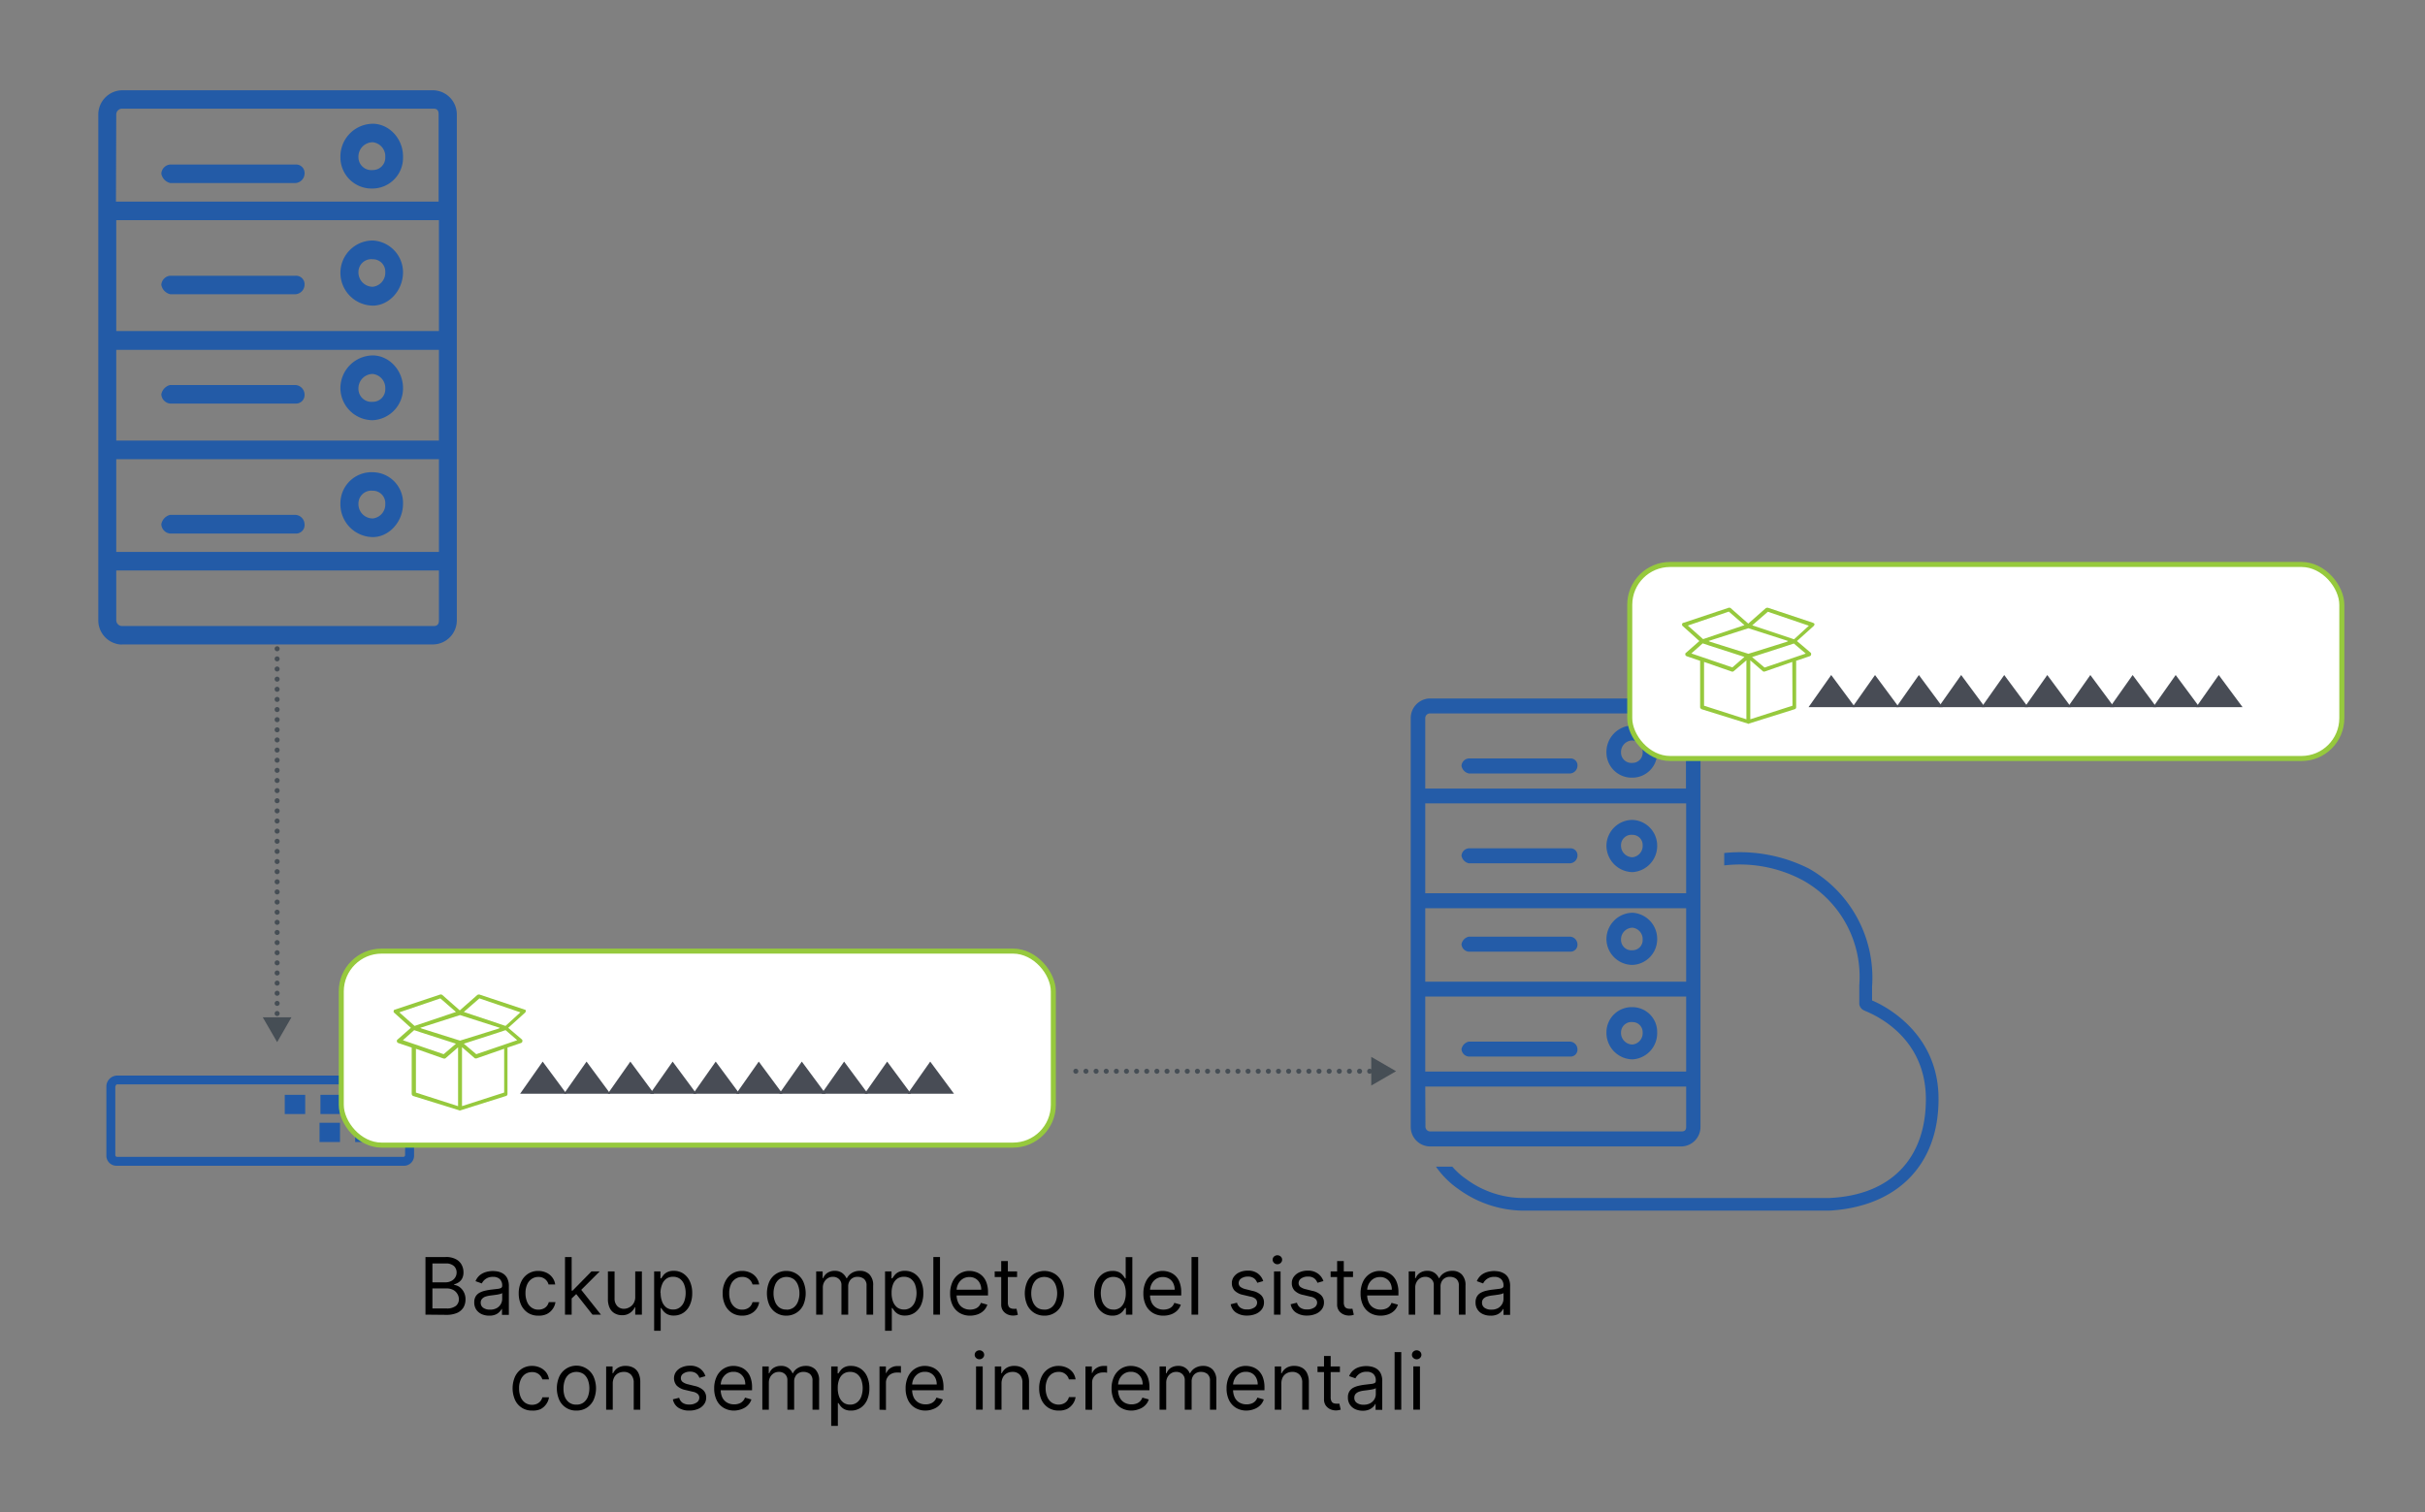 <svg xmlns="http://www.w3.org/2000/svg" xmlns:xlink="http://www.w3.org/1999/xlink" viewBox="0 0 481 300"><rect x="0" y="0" width="481" height="300" fill="#808080" stroke="none"/><defs><style>.cls-1,.cls-3{fill:none;}.cls-2{fill:#235ba7;}.cls-10,.cls-2,.cls-5,.cls-7,.cls-9{fill-rule:evenodd;}.cls-3{stroke:#464e55;stroke-linecap:round;stroke-linejoin:round;stroke-dasharray:0 2.01;}.cls-4{fill:#464e55;}.cls-5{fill:#245ca8;}.cls-6{clip-path:url(#clip-path);}.cls-7{fill:#215aa8;}.cls-8{fill:#fff;stroke:#96c93d;stroke-miterlimit:10;}.cls-9{fill:#96c93d;}.cls-10{fill:#484c55;}</style><clipPath id="clip-path"><rect class="cls-1" x="279.82" y="138.56" width="57.5" height="88.87"/></clipPath></defs><g id="Server"><g id="_Backup" data-name="*Backup"><path class="cls-2" d="M58.64,102.14H33.73A2.34,2.34,0,0,0,32,104a1.94,1.94,0,0,0,1.77,1.85H58.64A1.7,1.7,0,0,0,60.41,104,1.92,1.92,0,0,0,58.64,102.14Zm15.3.71a2.83,2.83,0,0,1-2.84-2.93,2.55,2.55,0,0,1,2.84-2.57,2.45,2.45,0,0,1,2.48,2.57A2.78,2.78,0,0,1,73.94,102.85Zm0-9.17a6.18,6.18,0,0,0-6.42,6.24,6.52,6.52,0,0,0,6.42,6.63c3.2,0,6-3,6-6.63A6.08,6.08,0,0,0,73.94,93.68ZM23.06,113.17h64v9.91c0,.74-.33,1.11-1,1.11H24.13a1.16,1.16,0,0,1-1.07-1.11Zm0-22.08h64v18.4h-64Zm0-21.69h64v18h-64Zm0-25.73h64v22h-64Zm0-21a1.16,1.16,0,0,1,1.07-1.11H86c.72,0,1,.37,1,1.11V40h-64Zm1.07,105.17H86a4.78,4.78,0,0,0,4.61-4.79V22.7A4.79,4.79,0,0,0,86,17.91H24.13A4.81,4.81,0,0,0,19.5,22.7V123.08A4.8,4.8,0,0,0,24.13,127.87ZM58.64,76.38H33.73A2.34,2.34,0,0,0,32,78.23a1.94,1.94,0,0,0,1.77,1.83H58.64a1.7,1.7,0,0,0,1.77-1.83A1.93,1.93,0,0,0,58.64,76.38Zm15.3,3.33a2.57,2.57,0,0,1-2.84-2.59,2.84,2.84,0,0,1,2.84-2.93,2.79,2.79,0,0,1,2.48,2.93A2.47,2.47,0,0,1,73.94,79.71Zm0-9.2a6.5,6.5,0,0,0-6.42,6.61,6.42,6.42,0,0,0,6.42,6.24,6.33,6.33,0,0,0,6-6.24C80,73.45,77.14,70.51,73.94,70.51ZM58.64,54.7H33.73A1.93,1.93,0,0,0,32,56.52a2.34,2.34,0,0,0,1.77,1.85H58.64a1.93,1.93,0,0,0,1.77-1.85A1.69,1.69,0,0,0,58.64,54.7Zm15.3,2.19A2.84,2.84,0,0,1,71.1,54a2.55,2.55,0,0,1,2.84-2.57A2.45,2.45,0,0,1,76.42,54,2.79,2.79,0,0,1,73.94,56.89Zm0-9.18A6.43,6.43,0,0,0,67.52,54a6.52,6.52,0,0,0,6.42,6.63c3.2,0,6-3,6-6.63A6.33,6.33,0,0,0,73.94,47.71ZM58.64,32.64H33.73A1.92,1.92,0,0,0,32,34.46a2.34,2.34,0,0,0,1.77,1.85H58.64a1.93,1.93,0,0,0,1.77-1.85A1.68,1.68,0,0,0,58.64,32.64Zm15.3,1.09a2.55,2.55,0,0,1-2.84-2.57,2.84,2.84,0,0,1,2.84-2.94,2.79,2.79,0,0,1,2.48,2.94A2.45,2.45,0,0,1,73.94,33.73Zm0-9.18a6.5,6.5,0,0,0-6.42,6.61,6.19,6.19,0,0,0,6.42,6.24,6.09,6.09,0,0,0,6-6.24C80,27.48,77.14,24.55,73.94,24.55Z"/><line class="cls-3" x1="54.97" y1="128.7" x2="54.97" y2="202.64"/><polygon class="cls-4" points="52.12 201.81 54.97 206.74 57.81 201.81 52.12 201.81"/><path class="cls-5" d="M371.33,198.47v-2.78a24.9,24.9,0,0,0-12.49-23.36A30.45,30.45,0,0,0,342,169.22v2.46a26.48,26.48,0,0,1,15.55,2.93,21.87,21.87,0,0,1,11.24,20.84v3.76a1.62,1.62,0,0,0,1,1.26c.47.28,12.21,4.27,12.21,17.6,0,11.79-7,19.08-19.22,19.59h-60.5a19.06,19.06,0,0,1-11.47-3.76,14,14,0,0,1-2.74-2.46h-3.25a17.63,17.63,0,0,0,4.46,4.45,22.21,22.21,0,0,0,13,4.28h60.5c13.51-.75,21.73-9.06,21.73-22.1C384.56,205.25,374.35,199.73,371.33,198.47Z"/><g class="cls-6"><path class="cls-5" d="M311.46,206.64H291.32a1.89,1.89,0,0,0-1.43,1.47,1.57,1.57,0,0,0,1.43,1.49h20.14a1.37,1.37,0,0,0,1.43-1.49,1.55,1.55,0,0,0-1.43-1.47m12.36.57a2.29,2.29,0,0,1-2.29-2.37,2.07,2.07,0,0,1,2.29-2.08,2,2,0,0,1,2,2.08,2.25,2.25,0,0,1-2,2.37m0-7.41a5,5,0,0,0-5.18,5,5.26,5.26,0,0,0,5.18,5.36,5.2,5.2,0,0,0,4.88-5.36,4.91,4.91,0,0,0-4.88-5M282.7,215.55h51.75v8c0,.6-.27.9-.85.9h-50a.94.94,0,0,1-.86-.9Zm0-17.85h51.75v14.88H282.7Zm0-17.52h51.75v14.57H282.7Zm0-20.81h51.75V177.2H282.7Zm0-16.94a.94.94,0,0,1,.86-.9h50c.58,0,.85.3.85.9v14H282.7Zm.86,85h50a3.86,3.86,0,0,0,3.73-3.87V142.43a3.87,3.87,0,0,0-3.73-3.87h-50a3.89,3.89,0,0,0-3.74,3.87v81.13a3.87,3.87,0,0,0,3.74,3.87m27.9-41.61H291.32a1.89,1.89,0,0,0-1.43,1.49,1.57,1.57,0,0,0,1.43,1.48h20.14a1.37,1.37,0,0,0,1.43-1.48,1.55,1.55,0,0,0-1.43-1.49m12.36,2.69a2.07,2.07,0,0,1-2.29-2.09,2.31,2.31,0,0,1,2.29-2.38,2.27,2.27,0,0,1,2,2.38,2,2,0,0,1-2,2.09m0-7.44a5.25,5.25,0,0,0-5.18,5.35,5.18,5.18,0,0,0,5.18,5,5.11,5.11,0,0,0,4.88-5,5.19,5.19,0,0,0-4.88-5.35m-12.36-12.78H291.32a1.57,1.57,0,0,0-1.43,1.48,1.9,1.9,0,0,0,1.43,1.49h20.14a1.56,1.56,0,0,0,1.43-1.49,1.37,1.37,0,0,0-1.43-1.48m12.36,1.77a2.29,2.29,0,0,1-2.29-2.37,2.06,2.06,0,0,1,2.29-2.07,2,2,0,0,1,2,2.07,2.25,2.25,0,0,1-2,2.37m0-7.41a5.18,5.18,0,0,0-5.18,5,5.26,5.26,0,0,0,5.18,5.36,5.2,5.2,0,0,0,4.88-5.36,5.11,5.11,0,0,0-4.88-5m-12.36-12.19H291.32a1.56,1.56,0,0,0-1.43,1.48,1.9,1.9,0,0,0,1.43,1.5h20.14a1.56,1.56,0,0,0,1.43-1.5,1.36,1.36,0,0,0-1.43-1.48m12.36.88a2.06,2.06,0,0,1-2.29-2.07,2.29,2.29,0,0,1,2.29-2.38,2.26,2.26,0,0,1,2,2.38,2,2,0,0,1-2,2.07m0-7.42a5.25,5.25,0,0,0-5.18,5.35,5,5,0,0,0,5.18,5,4.91,4.91,0,0,0,4.88-5,5.19,5.19,0,0,0-4.88-5.35"/></g><path class="cls-7" d="M56.48,221h4.06V217.2H56.48Zm7.08,0h3.88V217.2H63.56Zm-.18,5.56h4.06v-3.83H63.38Zm7.07,0h3.89v-3.83H70.45Zm9.9,2.6a.36.36,0,0,1-.35.34H23.22a.37.37,0,0,1-.35-.34V215.63c0-.17.18-.52.35-.52H80c.18,0,.35.35.35.52ZM80,213.37H23.22a2.18,2.18,0,0,0-2.12,2.26v13.55a2,2,0,0,0,2.12,2.08H80a2,2,0,0,0,2.13-2.08V215.63A2.18,2.18,0,0,0,80,213.37Z"/><rect class="cls-8" x="67.69" y="188.68" width="141.24" height="38.49" rx="8"/><path class="cls-9" d="M100.27,203.52,92,200.75l3.09-2.69,8.13,2.77Zm2.32,2.84-8.12,2.77L92,207.05l7.12-2.3,1.16-.39ZM100,216.74l-8.36,2.69V207.74l2.48,2.15a.26.26,0,0,0,.23.08h.16l5.49-1.92Zm-8.75-10.3-7.59-2.39-.31-.15,7.9-2.53,7.9,2.53-.23.15Zm-.39,13-8.36-2.69v-8.69L88,210h.16a.27.27,0,0,0,.23-.08l2.47-2.15ZM79.91,206.36l2.24-2,1.16.39,7.13,2.3L88,209.13Zm-.7-5.53,8.13-2.77,3.1,2.69-8.21,2.77Zm24.86-.54-9-3a.8.8,0,0,0-.38.08l-3.49,3.07-3.48-3.07a.57.57,0,0,0-.39-.08l-9,3a.25.25,0,0,0-.23.23.32.32,0,0,0,.08.38l3.32,3-2.63,2.31c-.15.08-.15.23-.15.38s.15.23.23.31l2.71.92v9.23a.51.51,0,0,0,.31.38l9.14,2.84.07.08a.08.08,0,0,0,.08-.08h.08l9-2.84a.4.4,0,0,0,.32-.38v-9.23l2.71-.92c.15-.08.23-.16.23-.31a.34.34,0,0,0-.08-.38l-2.71-2.31,3.33-3a.56.56,0,0,0,.16-.38C104.3,200.44,104.22,200.29,104.07,200.29Z"/><polygon class="cls-10" points="107.64 210.6 112.36 216.98 103.16 216.98 107.64 210.6"/><polyline class="cls-10" points="111.86 216.98 116.34 210.6 121.06 216.98"/><polyline class="cls-10" points="120.55 216.98 125.03 210.6 129.75 216.98"/><polyline class="cls-10" points="128.94 216.98 133.42 210.6 138.14 216.98"/><polyline class="cls-10" points="137.48 216.98 141.96 210.6 146.68 216.98"/><polyline class="cls-10" points="146.02 216.98 150.5 210.6 155.22 216.98"/><polyline class="cls-10" points="154.56 216.98 159.04 210.6 163.76 216.98"/><polyline class="cls-10" points="162.95 216.98 167.43 210.6 172.15 216.98"/><polyline class="cls-10" points="171.49 216.98 175.97 210.6 180.69 216.98"/><polyline class="cls-10" points="180.03 216.98 184.51 210.6 189.23 216.98"/><rect class="cls-8" x="323.26" y="111.98" width="141.24" height="38.49" rx="8"/><path class="cls-9" d="M355.85,126.82l-8.29-2.77,3.1-2.69,8.13,2.77Zm2.32,2.84L350,132.43l-2.48-2.08,7.12-2.3,1.17-.39ZM355.54,140l-8.37,2.69V131l2.48,2.15a.28.28,0,0,0,.23.08H350l5.5-1.92Zm-8.75-10.3-7.59-2.39-.31-.15,7.9-2.53,7.89,2.53-.23.15Zm-.39,13L338,140v-8.69l5.5,1.92h.15a.27.27,0,0,0,.23-.08L346.4,131Zm-10.92-13.07,2.25-2,1.16.39,7.12,2.3-2.4,2.08Zm-.7-5.53,8.13-2.77,3.1,2.69-8.2,2.77Zm24.86-.54-9-3a.83.83,0,0,0-.39.08l-3.48,3.07-3.49-3.07c-.07-.08-.23-.08-.39-.08l-9,3a.25.25,0,0,0-.23.23.34.34,0,0,0,.08.38l3.33,3-2.63,2.31c-.16.07-.16.23-.16.38s.16.23.23.31l2.71.92v9.23c0,.15.16.3.31.38l9.14,2.84.08.08a.08.08,0,0,0,.08-.08h.07l9.06-2.84a.4.4,0,0,0,.31-.38v-9.23l2.71-.92c.16-.08.24-.16.24-.31a.34.34,0,0,0-.08-.38l-2.71-2.31,3.33-3a.6.6,0,0,0,.15-.38C359.87,123.74,359.8,123.59,359.64,123.59Z"/><polygon class="cls-10" points="363.22 133.91 367.94 140.28 358.73 140.28 363.22 133.91"/><polyline class="cls-10" points="367.43 140.28 371.91 133.91 376.63 140.28"/><polyline class="cls-10" points="376.13 140.28 380.61 133.91 385.33 140.28"/><polyline class="cls-10" points="384.51 140.28 389 133.91 393.71 140.28"/><polyline class="cls-10" points="393.05 140.28 397.54 133.91 402.26 140.28"/><polyline class="cls-10" points="401.6 140.28 406.08 133.91 410.8 140.28"/><polyline class="cls-10" points="410.14 140.28 414.62 133.91 419.34 140.28"/><polyline class="cls-10" points="418.52 140.28 423.01 133.91 427.73 140.28"/><polyline class="cls-10" points="427.06 140.28 431.55 133.91 436.27 140.28"/><polyline class="cls-10" points="435.61 140.28 440.09 133.91 444.81 140.28"/><g id="Text_translations" data-name="Text translations"><g id="IT_Full_system_backup_with_forever_incrementals" data-name="IT Full system backup with forever incrementals"><path d="M84.39,260.8V249.37h4a4.08,4.08,0,0,1,2,.41,2.69,2.69,0,0,1,1.16,1.1,3.14,3.14,0,0,1,.38,1.52,2.59,2.59,0,0,1-.26,1.22,2.09,2.09,0,0,1-.68.76,3.11,3.11,0,0,1-.91.41v.11a2.33,2.33,0,0,1,1,.37,2.85,2.85,0,0,1,.89,1,3,3,0,0,1,.36,1.53,3.1,3.1,0,0,1-.39,1.55,2.84,2.84,0,0,1-1.24,1.09,5.23,5.23,0,0,1-2.19.4Zm1.38-6.41h2.57a2.47,2.47,0,0,0,1.13-.25,1.92,1.92,0,0,0,.8-.69,1.8,1.8,0,0,0,.3-1,1.74,1.74,0,0,0-.52-1.28,2.29,2.29,0,0,0-1.67-.52H85.77Zm0,5.18h2.75a2.84,2.84,0,0,0,1.93-.53,1.68,1.68,0,0,0,.57-1.28,2,2,0,0,0-.3-1.07,2.09,2.09,0,0,0-.84-.8,2.76,2.76,0,0,0-1.29-.29H85.77Z"/><path d="M97,261a3.53,3.53,0,0,1-1.48-.31,2.59,2.59,0,0,1-1.06-.9,2.53,2.53,0,0,1-.39-1.43,2.21,2.21,0,0,1,.29-1.19,2.1,2.1,0,0,1,.78-.73,4.38,4.38,0,0,1,1.07-.39,11.84,11.84,0,0,1,1.19-.21l1.27-.15a2.18,2.18,0,0,0,.71-.18.49.49,0,0,0,.23-.45v0a1.76,1.76,0,0,0-.45-1.29,1.85,1.85,0,0,0-1.36-.46,2.33,2.33,0,0,0-2.23,1.3l-1.25-.45a3.07,3.07,0,0,1,.89-1.22,3.54,3.54,0,0,1,1.23-.61,5.05,5.05,0,0,1,1.32-.18,6,6,0,0,1,1,.1,3.24,3.24,0,0,1,1,.4,2.26,2.26,0,0,1,.84.91,3.41,3.41,0,0,1,.33,1.63v5.65H99.57v-1.16H99.5a2.37,2.37,0,0,1-.45.59,2.22,2.22,0,0,1-.83.54A3.12,3.12,0,0,1,97,261Zm.2-1.19a2.68,2.68,0,0,0,1.32-.3,2.08,2.08,0,0,0,.81-.8,2,2,0,0,0,.28-1v-1.2a.74.74,0,0,1-.37.18c-.19.05-.4.1-.64.14l-.71.1-.56.07a5.62,5.62,0,0,0-1,.21,1.67,1.67,0,0,0-.71.45,1.11,1.11,0,0,0-.27.79,1.19,1.19,0,0,0,.51,1A2.26,2.26,0,0,0,97.16,259.81Z"/><path d="M106.78,261a3.7,3.7,0,0,1-2.08-.57,3.81,3.81,0,0,1-1.34-1.57,5.37,5.37,0,0,1-.47-2.28,5.27,5.27,0,0,1,.49-2.31,3.77,3.77,0,0,1,1.35-1.57,3.6,3.6,0,0,1,2-.57,3.78,3.78,0,0,1,1.63.34,3,3,0,0,1,1.18.94,2.87,2.87,0,0,1,.58,1.4h-1.32a2,2,0,0,0-2-1.49,2.31,2.31,0,0,0-1.35.4,2.61,2.61,0,0,0-.9,1.12,4.18,4.18,0,0,0-.32,1.69,4.38,4.38,0,0,0,.32,1.73,2.56,2.56,0,0,0,.89,1.14,2.24,2.24,0,0,0,1.36.41,2.34,2.34,0,0,0,.93-.18,1.82,1.82,0,0,0,.71-.51,2,2,0,0,0,.41-.8h1.32a3,3,0,0,1-.55,1.36,3.14,3.14,0,0,1-1.16,1A3.63,3.63,0,0,1,106.78,261Z"/><path d="M112.07,260.8V249.37h1.32V260.8Zm1.23-3.13,0-1.63h.27l3.75-3.82h1.63l-4,4h-.12Zm4.22,3.13-3.35-4.24.93-.92,4.09,5.16Z"/><path d="M126,257.29v-5.07h1.32v8.58H126v-1.45h-.09a2.74,2.74,0,0,1-.94,1.1,2.63,2.63,0,0,1-1.6.46,2.81,2.81,0,0,1-1.43-.36,2.33,2.33,0,0,1-1-1.07,4,4,0,0,1-.36-1.81v-5.45h1.32v5.36a2.09,2.09,0,0,0,.52,1.5,1.78,1.78,0,0,0,1.35.56,2.22,2.22,0,0,0,1-.26,2.15,2.15,0,0,0,.86-.76A2.37,2.37,0,0,0,126,257.29Z"/><path d="M129.75,264V252.22H131v1.37h.16c.09-.15.23-.34.4-.58a2.26,2.26,0,0,1,.75-.62,2.77,2.77,0,0,1,1.33-.28,3.38,3.38,0,0,1,1.9.54,3.7,3.7,0,0,1,1.29,1.54,5.46,5.46,0,0,1,.47,2.34,5.52,5.52,0,0,1-.47,2.36,3.62,3.62,0,0,1-1.28,1.54,3.38,3.38,0,0,1-1.89.55,2.82,2.82,0,0,1-1.33-.28,2.58,2.58,0,0,1-.76-.63,6,6,0,0,1-.41-.59h-.11V264Zm1.29-7.5a4.71,4.71,0,0,0,.29,1.71,2.57,2.57,0,0,0,.83,1.16,2.18,2.18,0,0,0,1.34.41,2.11,2.11,0,0,0,1.38-.44,2.65,2.65,0,0,0,.84-1.18,4.86,4.86,0,0,0,.28-1.66,4.42,4.42,0,0,0-.28-1.63,2.55,2.55,0,0,0-.83-1.16,2.23,2.23,0,0,0-1.39-.42,2.18,2.18,0,0,0-1.35.4,2.48,2.48,0,0,0-.83,1.13A4.77,4.77,0,0,0,131,256.51Z"/><path d="M147.23,261a3.7,3.7,0,0,1-2.08-.57,3.74,3.74,0,0,1-1.34-1.57,5.37,5.37,0,0,1-.47-2.28,5.13,5.13,0,0,1,.49-2.31,3.77,3.77,0,0,1,1.35-1.57,3.57,3.57,0,0,1,2-.57,3.71,3.71,0,0,1,1.63.34,3,3,0,0,1,1.77,2.34h-1.32a2,2,0,0,0-2.05-1.49,2.27,2.27,0,0,0-1.35.4,2.47,2.47,0,0,0-.9,1.12,4.18,4.18,0,0,0-.32,1.69,4.38,4.38,0,0,0,.31,1.73,2.65,2.65,0,0,0,.9,1.14,2.24,2.24,0,0,0,1.36.41,2.34,2.34,0,0,0,.93-.18,1.9,1.9,0,0,0,.71-.51,2,2,0,0,0,.41-.8h1.32a3,3,0,0,1-1.71,2.32A3.63,3.63,0,0,1,147.23,261Z"/><path d="M156,261a3.65,3.65,0,0,1-3.4-2.1,5.9,5.9,0,0,1,0-4.66,3.68,3.68,0,0,1,1.36-1.55,3.76,3.76,0,0,1,2-.56,3.7,3.7,0,0,1,2,.56,3.64,3.64,0,0,1,1.37,1.55,5.9,5.9,0,0,1,0,4.66A3.68,3.68,0,0,1,156,261Zm0-1.19a2.26,2.26,0,0,0,1.45-.45,2.64,2.64,0,0,0,.84-1.19,4.36,4.36,0,0,0,.28-1.59,4.47,4.47,0,0,0-.28-1.61,2.73,2.73,0,0,0-.84-1.2,2.56,2.56,0,0,0-2.9,0,2.73,2.73,0,0,0-.84,1.2,4.47,4.47,0,0,0-.28,1.61,4.36,4.36,0,0,0,.28,1.59,2.64,2.64,0,0,0,.84,1.19A2.26,2.26,0,0,0,156,259.79Z"/><path d="M161.89,260.8v-8.58h1.28v1.34h.11a2.15,2.15,0,0,1,.86-1.06,2.58,2.58,0,0,1,1.44-.39,2.44,2.44,0,0,1,1.41.39,2.59,2.59,0,0,1,.89,1.06H168a2.5,2.5,0,0,1,1-1.05,3,3,0,0,1,1.58-.4,2.56,2.56,0,0,1,1.88.72,3,3,0,0,1,.73,2.23v5.74h-1.31v-5.74a1.66,1.66,0,0,0-.52-1.36,2,2,0,0,0-1.23-.4,1.82,1.82,0,0,0-1.4.54,2,2,0,0,0-.49,1.38v5.58h-1.34v-5.87a1.52,1.52,0,0,0-.48-1.18,1.69,1.69,0,0,0-1.22-.45,1.78,1.78,0,0,0-1,.27,2,2,0,0,0-.72.76,2.23,2.23,0,0,0-.27,1.11v5.36Z"/><path d="M175.55,264V252.22h1.28v1.37H177c.1-.15.23-.34.41-.58a2.32,2.32,0,0,1,.74-.62,2.77,2.77,0,0,1,1.33-.28,3.42,3.42,0,0,1,1.91.54,3.7,3.7,0,0,1,1.29,1.54,5.46,5.46,0,0,1,.46,2.34,5.52,5.52,0,0,1-.46,2.36,3.69,3.69,0,0,1-1.28,1.54,3.39,3.39,0,0,1-1.9.55,2.75,2.75,0,0,1-1.32-.28,2.46,2.46,0,0,1-.76-.63c-.18-.24-.32-.43-.42-.59h-.11V264Zm1.3-7.5a4.72,4.72,0,0,0,.28,1.71,2.65,2.65,0,0,0,.83,1.16,2.22,2.22,0,0,0,1.34.41,2.14,2.14,0,0,0,1.39-.44,2.64,2.64,0,0,0,.83-1.18,5.06,5.06,0,0,0,0-3.29,2.63,2.63,0,0,0-.83-1.16,2.26,2.26,0,0,0-1.4-.42,2.23,2.23,0,0,0-1.35.4,2.46,2.46,0,0,0-.82,1.13A4.55,4.55,0,0,0,176.85,256.51Z"/><path d="M186.45,249.37V260.8h-1.32V249.37Z"/><path d="M192.45,261a4,4,0,0,1-2.13-.55,3.62,3.62,0,0,1-1.38-1.54,5.24,5.24,0,0,1-.48-2.31,5.36,5.36,0,0,1,.48-2.33,3.77,3.77,0,0,1,1.35-1.57,3.6,3.6,0,0,1,2-.57,4,4,0,0,1,1.32.23,3.34,3.34,0,0,1,1.19.72,3.39,3.39,0,0,1,.85,1.32,5.45,5.45,0,0,1,.32,2V257h-6.61v-1.14h5.27a2.74,2.74,0,0,0-.29-1.3,2.18,2.18,0,0,0-.81-.89,2.3,2.3,0,0,0-1.24-.33,2.41,2.41,0,0,0-1.36.38,2.6,2.6,0,0,0-.88,1,3,3,0,0,0-.31,1.33v.76a3.68,3.68,0,0,0,.34,1.64,2.39,2.39,0,0,0,.94,1,2.67,2.67,0,0,0,1.4.35,2.77,2.77,0,0,0,.94-.15,1.81,1.81,0,0,0,.73-.44,1.92,1.92,0,0,0,.47-.75l1.28.36a2.89,2.89,0,0,1-.68,1.14,3.34,3.34,0,0,1-1.17.76A4.57,4.57,0,0,1,192.45,261Z"/><path d="M201.74,252.22v1.12H197.3v-1.12Zm-3.15-2.05h1.32v8.17a1.71,1.71,0,0,0,.16.84.79.79,0,0,0,.43.36,1.42,1.42,0,0,0,.55.1,1.69,1.69,0,0,0,.35,0l.23,0,.26,1.18a2.45,2.45,0,0,1-.37.11,3.32,3.32,0,0,1-.61.05,2.65,2.65,0,0,1-1.09-.24,2.22,2.22,0,0,1-.88-.73,2.11,2.11,0,0,1-.35-1.24Z"/><path d="M207.12,261a3.74,3.74,0,0,1-2-.56,3.78,3.78,0,0,1-1.36-1.54,5.78,5.78,0,0,1,0-4.66,3.68,3.68,0,0,1,1.36-1.55,4,4,0,0,1,4.07,0,3.62,3.62,0,0,1,1.36,1.55,5.78,5.78,0,0,1,0,4.66,3.65,3.65,0,0,1-3.39,2.1Zm0-1.19a2.26,2.26,0,0,0,1.45-.45,2.64,2.64,0,0,0,.84-1.19,4.58,4.58,0,0,0,.28-1.59,4.69,4.69,0,0,0-.28-1.61,2.73,2.73,0,0,0-.84-1.2,2.56,2.56,0,0,0-2.9,0,2.73,2.73,0,0,0-.84,1.2,4.47,4.47,0,0,0-.28,1.61,4.36,4.36,0,0,0,.28,1.59,2.64,2.64,0,0,0,.84,1.19A2.26,2.26,0,0,0,207.12,259.79Z"/><path d="M220.67,261a3.33,3.33,0,0,1-1.89-.55,3.64,3.64,0,0,1-1.29-1.54,5.52,5.52,0,0,1-.46-2.36,5.46,5.46,0,0,1,.46-2.34,3.7,3.7,0,0,1,1.29-1.54,3.42,3.42,0,0,1,1.91-.54,2.77,2.77,0,0,1,1.33.28,2.32,2.32,0,0,1,.74.62c.18.24.31.43.41.58h.11v-4.22h1.32V260.8h-1.27v-1.32h-.16c-.1.16-.24.35-.41.59a2.63,2.63,0,0,1-.77.63A2.75,2.75,0,0,1,220.67,261Zm.18-1.19a2.2,2.2,0,0,0,1.34-.41,2.65,2.65,0,0,0,.83-1.16,4.72,4.72,0,0,0,.28-1.71,4.55,4.55,0,0,0-.28-1.68,2.46,2.46,0,0,0-.82-1.13,2.49,2.49,0,0,0-2.74,0,2.57,2.57,0,0,0-.84,1.16,5.06,5.06,0,0,0,0,3.29,2.65,2.65,0,0,0,.84,1.18A2.11,2.11,0,0,0,220.85,259.79Z"/><path d="M230.78,261a4,4,0,0,1-2.13-.55,3.62,3.62,0,0,1-1.38-1.54,5.24,5.24,0,0,1-.48-2.31,5.36,5.36,0,0,1,.48-2.33,3.77,3.77,0,0,1,1.35-1.57,3.6,3.6,0,0,1,2-.57,4.08,4.08,0,0,1,1.32.23,3.34,3.34,0,0,1,1.19.72,3.39,3.39,0,0,1,.85,1.32,5.67,5.67,0,0,1,.32,2V257h-6.61v-1.14H233a2.86,2.86,0,0,0-.29-1.3,2.18,2.18,0,0,0-.81-.89,2.3,2.3,0,0,0-1.24-.33,2.41,2.41,0,0,0-1.36.38,2.6,2.6,0,0,0-.88,1,2.89,2.89,0,0,0-.31,1.33v.76a3.55,3.55,0,0,0,.34,1.64,2.39,2.39,0,0,0,.94,1,2.67,2.67,0,0,0,1.4.35,2.77,2.77,0,0,0,.94-.15,1.81,1.81,0,0,0,.73-.44,2,2,0,0,0,.47-.75l1.28.36a2.89,2.89,0,0,1-.68,1.14,3.43,3.43,0,0,1-1.17.76A4.57,4.57,0,0,1,230.78,261Z"/><path d="M237.66,249.37V260.8h-1.32V249.37Z"/><path d="M250.56,254.14l-1.18.34a2.61,2.61,0,0,0-.33-.58,1.58,1.58,0,0,0-.58-.46,2,2,0,0,0-.95-.19,2.27,2.27,0,0,0-1.31.36,1.1,1.1,0,0,0-.52.91.94.94,0,0,0,.36.78,2.89,2.89,0,0,0,1.12.47l1.27.32a3.48,3.48,0,0,1,1.71.85,2,2,0,0,1,.56,1.47,2.21,2.21,0,0,1-.42,1.32,2.85,2.85,0,0,1-1.17.91,4.33,4.33,0,0,1-1.75.34,3.83,3.83,0,0,1-2.17-.57,2.51,2.51,0,0,1-1.09-1.67l1.25-.31a1.72,1.72,0,0,0,.68,1,2.22,2.22,0,0,0,1.3.34,2.47,2.47,0,0,0,1.47-.39,1.15,1.15,0,0,0,.54-.94,1,1,0,0,0-.31-.76,2,2,0,0,0-1-.45l-1.43-.34a3.39,3.39,0,0,1-1.73-.86,2.13,2.13,0,0,1-.54-1.48,2.06,2.06,0,0,1,.41-1.28,2.69,2.69,0,0,1,1.12-.88,3.92,3.92,0,0,1,1.61-.32,3.21,3.21,0,0,1,2,.56A3,3,0,0,1,250.56,254.14Z"/><path d="M253.37,250.8a.9.9,0,0,1-.66-.27.84.84,0,0,1-.28-.63.87.87,0,0,1,.28-.63,1,1,0,0,1,1.32,0,.84.84,0,0,1,.28.63.81.81,0,0,1-.28.63A.9.9,0,0,1,253.37,250.8Zm-.67,10v-8.58H254v8.58Z"/><path d="M262.5,254.14l-1.18.34a2.61,2.61,0,0,0-.33-.58,1.58,1.58,0,0,0-.58-.46,2,2,0,0,0-1-.19,2.22,2.22,0,0,0-1.3.36,1.08,1.08,0,0,0-.53.91.94.94,0,0,0,.36.78,2.89,2.89,0,0,0,1.12.47l1.27.32a3.43,3.43,0,0,1,1.71.85,2,2,0,0,1,.57,1.47,2.21,2.21,0,0,1-.42,1.32,2.88,2.88,0,0,1-1.18.91,4.33,4.33,0,0,1-1.75.34,3.83,3.83,0,0,1-2.17-.57,2.51,2.51,0,0,1-1.09-1.67l1.25-.31a1.72,1.72,0,0,0,.68,1,2.26,2.26,0,0,0,1.31.34,2.45,2.45,0,0,0,1.46-.39,1.16,1.16,0,0,0,.55-.94,1,1,0,0,0-.32-.76,2,2,0,0,0-1-.45l-1.43-.34a3.31,3.31,0,0,1-1.72-.86,2.09,2.09,0,0,1-.55-1.48,2.06,2.06,0,0,1,.41-1.28,2.76,2.76,0,0,1,1.12-.88,3.92,3.92,0,0,1,1.61-.32,3.26,3.26,0,0,1,2,.56A3,3,0,0,1,262.5,254.14Z"/><path d="M268.37,252.22v1.12h-4.44v-1.12Zm-3.15-2.05h1.32v8.17a1.7,1.7,0,0,0,.17.84.81.81,0,0,0,.42.36,1.45,1.45,0,0,0,.55.1,1.79,1.79,0,0,0,.36,0l.22,0,.27,1.18a2.64,2.64,0,0,1-.38.11,3.28,3.28,0,0,1-.6.05,2.58,2.58,0,0,1-1.09-.24,2.25,2.25,0,0,1-.89-.73,2.11,2.11,0,0,1-.35-1.24Z"/><path d="M273.86,261a4.07,4.07,0,0,1-2.13-.55,3.62,3.62,0,0,1-1.38-1.54,5.24,5.24,0,0,1-.48-2.31,5.36,5.36,0,0,1,.48-2.33,3.77,3.77,0,0,1,1.35-1.57,3.63,3.63,0,0,1,2-.57,4,4,0,0,1,1.32.23,3.34,3.34,0,0,1,1.19.72,3.39,3.39,0,0,1,.85,1.32,5.45,5.45,0,0,1,.32,2V257H270.8v-1.14h5.27a2.86,2.86,0,0,0-.28-1.3,2.23,2.23,0,0,0-2.06-1.22,2.41,2.41,0,0,0-1.36.38,2.68,2.68,0,0,0-.88,1,3,3,0,0,0-.31,1.33v.76a3.68,3.68,0,0,0,.34,1.64,2.39,2.39,0,0,0,.94,1,2.67,2.67,0,0,0,1.4.35,2.77,2.77,0,0,0,.94-.15,1.81,1.81,0,0,0,.73-.44,2.06,2.06,0,0,0,.48-.75l1.27.36a2.89,2.89,0,0,1-.68,1.14,3.34,3.34,0,0,1-1.17.76A4.53,4.53,0,0,1,273.86,261Z"/><path d="M279.42,260.8v-8.58h1.27v1.34h.12a2.1,2.1,0,0,1,.86-1.06,2.57,2.57,0,0,1,1.43-.39,2.45,2.45,0,0,1,1.42.39,2.49,2.49,0,0,1,.88,1.06h.09a2.5,2.5,0,0,1,1-1.05,3,3,0,0,1,1.58-.4,2.56,2.56,0,0,1,1.88.72,3,3,0,0,1,.73,2.23v5.74h-1.32v-5.74a1.66,1.66,0,0,0-.51-1.36,2,2,0,0,0-1.23-.4,1.81,1.81,0,0,0-1.4.54,2,2,0,0,0-.49,1.38v5.58h-1.34v-5.87a1.52,1.52,0,0,0-.48-1.18,1.69,1.69,0,0,0-1.22-.45,1.84,1.84,0,0,0-1,.27,2,2,0,0,0-.71.76,2.23,2.23,0,0,0-.27,1.11v5.36Z"/><path d="M295.6,261a3.52,3.52,0,0,1-1.47-.31,2.43,2.43,0,0,1-1.45-2.33,2.21,2.21,0,0,1,.29-1.19,2,2,0,0,1,.78-.73,4.38,4.38,0,0,1,1.07-.39,11.84,11.84,0,0,1,1.19-.21l1.27-.15a2.18,2.18,0,0,0,.71-.18.49.49,0,0,0,.23-.45v0a1.76,1.76,0,0,0-.45-1.29,1.86,1.86,0,0,0-1.36-.46,2.33,2.33,0,0,0-2.23,1.3l-1.25-.45a3.07,3.07,0,0,1,.89-1.22,3.46,3.46,0,0,1,1.23-.61,5,5,0,0,1,1.31-.18,6,6,0,0,1,1,.1,3.33,3.33,0,0,1,1,.4,2.26,2.26,0,0,1,.84.91,3.41,3.41,0,0,1,.33,1.63v5.65h-1.31v-1.16h-.07a2.37,2.37,0,0,1-.45.59,2.22,2.22,0,0,1-.83.54A3.17,3.17,0,0,1,295.6,261Zm.21-1.19a2.68,2.68,0,0,0,1.32-.3,2.15,2.15,0,0,0,.81-.8,2.06,2.06,0,0,0,.28-1v-1.2a.74.74,0,0,1-.37.18,6.55,6.55,0,0,1-.65.14l-.7.1-.56.07a5.62,5.62,0,0,0-1,.21,1.67,1.67,0,0,0-.71.45,1.11,1.11,0,0,0-.27.79,1.19,1.19,0,0,0,.51,1A2.26,2.26,0,0,0,295.81,259.81Z"/><path d="M105.56,279.83a3.6,3.6,0,0,1-3.41-2.13,5.78,5.78,0,0,1,0-4.59,3.77,3.77,0,0,1,1.35-1.57,3.63,3.63,0,0,1,2-.57,3.74,3.74,0,0,1,1.63.34,3.13,3.13,0,0,1,1.19.93,2.89,2.89,0,0,1,.57,1.41h-1.31a2.15,2.15,0,0,0-.67-1,2.06,2.06,0,0,0-1.39-.45,2.38,2.38,0,0,0-1.35.39,2.6,2.6,0,0,0-.89,1.13,4,4,0,0,0-.32,1.69,4.38,4.38,0,0,0,.31,1.73,2.64,2.64,0,0,0,.89,1.14,2.47,2.47,0,0,0,2.29.23,1.93,1.93,0,0,0,.71-.51,2,2,0,0,0,.42-.8h1.31a3,3,0,0,1-.55,1.36,3.1,3.1,0,0,1-1.15,1A3.7,3.7,0,0,1,105.56,279.83Z"/><path d="M114.33,279.83a3.62,3.62,0,0,1-3.39-2.09,5.78,5.78,0,0,1,0-4.66,3.7,3.7,0,0,1,1.36-1.56,3.75,3.75,0,0,1,5.43,1.56,5.78,5.78,0,0,1,0,4.66,3.78,3.78,0,0,1-1.36,1.54A3.71,3.71,0,0,1,114.33,279.83Zm0-1.18a2.29,2.29,0,0,0,1.46-.45,2.64,2.64,0,0,0,.84-1.19,4.59,4.59,0,0,0,.27-1.6,4.67,4.67,0,0,0-.27-1.6,2.73,2.73,0,0,0-.84-1.2,2.58,2.58,0,0,0-2.91,0,2.73,2.73,0,0,0-.84,1.2,4.67,4.67,0,0,0-.27,1.6A4.59,4.59,0,0,0,112,277a2.64,2.64,0,0,0,.84,1.19A2.28,2.28,0,0,0,114.33,278.65Z"/><path d="M121.54,274.5v5.16h-1.31v-8.58h1.27v1.34h.11a2.52,2.52,0,0,1,.92-1.05,2.81,2.81,0,0,1,1.58-.4,3.14,3.14,0,0,1,1.53.36,2.39,2.39,0,0,1,1,1.07,4,4,0,0,1,.36,1.81v5.45H125.7V274.3a2.23,2.23,0,0,0-.53-1.58,1.85,1.85,0,0,0-1.44-.56,2.29,2.29,0,0,0-1.12.27,1.94,1.94,0,0,0-.78.8A2.62,2.62,0,0,0,121.54,274.5Z"/><path d="M139.92,273l-1.19.34a2.22,2.22,0,0,0-.32-.58,1.75,1.75,0,0,0-.59-.47,2.13,2.13,0,0,0-.94-.18,2.27,2.27,0,0,0-1.31.36,1.06,1.06,0,0,0-.52.91.94.94,0,0,0,.36.78,2.9,2.9,0,0,0,1.11.47l1.28.32a3.52,3.52,0,0,1,1.71.85,2,2,0,0,1,.56,1.47,2.16,2.16,0,0,1-.42,1.31,2.79,2.79,0,0,1-1.17.92,4.39,4.39,0,0,1-1.76.33,3.87,3.87,0,0,1-2.17-.57,2.51,2.51,0,0,1-1.08-1.66l1.25-.31a1.7,1.7,0,0,0,.67,1,2.28,2.28,0,0,0,1.31.34,2.49,2.49,0,0,0,1.47-.39,1.15,1.15,0,0,0,.54-.95,1,1,0,0,0-.31-.75,2,2,0,0,0-1-.45l-1.43-.34a3.39,3.39,0,0,1-1.73-.86,2.24,2.24,0,0,1-.14-2.76,2.71,2.71,0,0,1,1.13-.88,3.92,3.92,0,0,1,1.61-.32,3.21,3.21,0,0,1,2,.56A3,3,0,0,1,139.92,273Z"/><path d="M145.65,279.83a4,4,0,0,1-2.13-.55,3.56,3.56,0,0,1-1.38-1.54,5.22,5.22,0,0,1-.48-2.3,5.36,5.36,0,0,1,.48-2.33,3.77,3.77,0,0,1,1.35-1.57,3.63,3.63,0,0,1,2-.57,4,4,0,0,1,1.32.23,3.07,3.07,0,0,1,1.19.72,3.39,3.39,0,0,1,.85,1.32,5.42,5.42,0,0,1,.32,2v.56h-6.6v-1.14h5.26a2.86,2.86,0,0,0-.28-1.3,2.3,2.3,0,0,0-.82-.9,2.27,2.27,0,0,0-1.24-.32,2.36,2.36,0,0,0-1.36.38,2.68,2.68,0,0,0-.88,1,3,3,0,0,0-.3,1.33v.76a3.72,3.72,0,0,0,.33,1.64,2.39,2.39,0,0,0,.94,1,2.8,2.8,0,0,0,1.4.35,2.77,2.77,0,0,0,.94-.15,1.86,1.86,0,0,0,.73-.44,1.94,1.94,0,0,0,.48-.75l1.27.36a2.68,2.68,0,0,1-.68,1.13,3.08,3.08,0,0,1-1.17.76A4.31,4.31,0,0,1,145.65,279.83Z"/><path d="M151.21,279.66v-8.58h1.27v1.34h.12a2.12,2.12,0,0,1,.86-1.07,2.66,2.66,0,0,1,1.44-.38,2.33,2.33,0,0,1,2.29,1.45h.09a2.5,2.5,0,0,1,1-1.05,3,3,0,0,1,1.58-.4,2.56,2.56,0,0,1,1.88.72,3,3,0,0,1,.73,2.23v5.74h-1.31v-5.74a1.65,1.65,0,0,0-.52-1.36,2,2,0,0,0-1.23-.4,1.81,1.81,0,0,0-1.4.54,2,2,0,0,0-.49,1.37v5.59h-1.34v-5.88a1.55,1.55,0,0,0-.48-1.18,1.68,1.68,0,0,0-1.22-.44,1.84,1.84,0,0,0-1,.27,2.05,2.05,0,0,0-.71.75,2.29,2.29,0,0,0-.27,1.12v5.36Z"/><path d="M164.87,282.87V271.08h1.28v1.37h.15c.1-.15.23-.34.41-.58a2.32,2.32,0,0,1,.74-.62,2.66,2.66,0,0,1,1.33-.28,3.42,3.42,0,0,1,1.91.54,3.64,3.64,0,0,1,1.29,1.54,5.46,5.46,0,0,1,.46,2.34,5.55,5.55,0,0,1-.46,2.36,3.64,3.64,0,0,1-1.29,1.54,3.33,3.33,0,0,1-1.89.54,2.76,2.76,0,0,1-1.32-.27,2.63,2.63,0,0,1-.77-.63l-.41-.59h-.11v4.53Zm1.3-7.5a4.72,4.72,0,0,0,.28,1.71,2.65,2.65,0,0,0,.83,1.16,2.22,2.22,0,0,0,1.34.41,2.17,2.17,0,0,0,1.38-.44,2.58,2.58,0,0,0,.84-1.18,5.06,5.06,0,0,0,0-3.29,2.63,2.63,0,0,0-.83-1.16,2.26,2.26,0,0,0-1.4-.42,2.23,2.23,0,0,0-1.35.4,2.46,2.46,0,0,0-.82,1.13A4.55,4.55,0,0,0,166.17,275.37Z"/><path d="M174.45,279.66v-8.58h1.27v1.3h.09a2,2,0,0,1,.85-1A2.45,2.45,0,0,1,178,271h.7v1.34l-.31-.05a2.67,2.67,0,0,0-.5,0,2.36,2.36,0,0,0-1.11.26,1.91,1.91,0,0,0-.77.72,1.87,1.87,0,0,0-.28,1v5.43Z"/><path d="M183.62,279.83a4,4,0,0,1-2.13-.55,3.56,3.56,0,0,1-1.38-1.54,5.22,5.22,0,0,1-.48-2.3,5.36,5.36,0,0,1,.48-2.33,3.77,3.77,0,0,1,1.35-1.57,3.63,3.63,0,0,1,2-.57,4,4,0,0,1,1.32.23,3.07,3.07,0,0,1,1.19.72,3.52,3.52,0,0,1,.86,1.32,5.64,5.64,0,0,1,.31,2v.56h-6.6v-1.14h5.26a2.86,2.86,0,0,0-.28-1.3,2.23,2.23,0,0,0-.82-.9,2.27,2.27,0,0,0-1.24-.32,2.36,2.36,0,0,0-1.36.38,2.68,2.68,0,0,0-.88,1,3,3,0,0,0-.3,1.33v.76a3.72,3.72,0,0,0,.33,1.64,2.39,2.39,0,0,0,.94,1,2.8,2.8,0,0,0,1.4.35,2.77,2.77,0,0,0,.94-.15,1.86,1.86,0,0,0,.73-.44,1.94,1.94,0,0,0,.48-.75l1.27.36a2.68,2.68,0,0,1-.68,1.13,3.08,3.08,0,0,1-1.17.76A4.27,4.27,0,0,1,183.62,279.83Z"/><path d="M194.27,269.65a.92.92,0,0,1-.66-.26.84.84,0,0,1-.28-.63.87.87,0,0,1,.28-.63,1,1,0,0,1,.66-.26.93.93,0,0,1,.66.26.84.84,0,0,1,.28.63.81.81,0,0,1-.28.63A.89.89,0,0,1,194.27,269.65Zm-.67,10v-8.58h1.32v8.58Z"/><path d="M198.65,274.5v5.16h-1.32v-8.58h1.27v1.34h.11a2.59,2.59,0,0,1,.92-1.05,2.83,2.83,0,0,1,1.58-.4,3.14,3.14,0,0,1,1.53.36,2.39,2.39,0,0,1,1,1.07,3.89,3.89,0,0,1,.37,1.81v5.45H202.8V274.3a2.28,2.28,0,0,0-.52-1.58,1.88,1.88,0,0,0-1.45-.56,2.32,2.32,0,0,0-1.12.27,1.94,1.94,0,0,0-.78.8A2.62,2.62,0,0,0,198.65,274.5Z"/><path d="M210,279.83a3.73,3.73,0,0,1-2.08-.57,3.78,3.78,0,0,1-1.34-1.56,5.38,5.38,0,0,1-.46-2.29,5.22,5.22,0,0,1,.48-2.3,3.77,3.77,0,0,1,1.35-1.57,3.6,3.6,0,0,1,2-.57,3.78,3.78,0,0,1,1.63.34,3.13,3.13,0,0,1,1.19.93,3,3,0,0,1,.57,1.41h-1.32a2,2,0,0,0-2.05-1.49,2.38,2.38,0,0,0-1.35.39,2.7,2.7,0,0,0-.9,1.13,4.18,4.18,0,0,0-.32,1.69,4.38,4.38,0,0,0,.32,1.73,2.64,2.64,0,0,0,.89,1.14,2.47,2.47,0,0,0,2.29.23,1.93,1.93,0,0,0,.71-.51,2,2,0,0,0,.41-.8h1.32a3,3,0,0,1-.55,1.36,3.18,3.18,0,0,1-1.15,1A3.7,3.7,0,0,1,210,279.83Z"/><path d="M215.3,279.66v-8.58h1.27v1.3h.09a2,2,0,0,1,.85-1,2.45,2.45,0,0,1,1.38-.4h.7v1.34l-.31-.05a2.67,2.67,0,0,0-.5,0,2.39,2.39,0,0,0-1.11.26,1.91,1.91,0,0,0-.77.72,1.87,1.87,0,0,0-.28,1v5.43Z"/><path d="M224.47,279.83a4,4,0,0,1-2.13-.55,3.56,3.56,0,0,1-1.38-1.54,5.22,5.22,0,0,1-.48-2.3,5.36,5.36,0,0,1,.48-2.33,3.77,3.77,0,0,1,1.35-1.57,3.63,3.63,0,0,1,2-.57,4,4,0,0,1,1.32.23,3.07,3.07,0,0,1,1.19.72,3.52,3.52,0,0,1,.86,1.32,5.64,5.64,0,0,1,.31,2v.56h-6.6v-1.14h5.26a2.86,2.86,0,0,0-.28-1.3,2.23,2.23,0,0,0-.82-.9,2.27,2.27,0,0,0-1.24-.32,2.36,2.36,0,0,0-1.36.38,2.68,2.68,0,0,0-.88,1,3,3,0,0,0-.3,1.33v.76a3.72,3.72,0,0,0,.33,1.64,2.39,2.39,0,0,0,.94,1,2.8,2.8,0,0,0,1.4.35,2.77,2.77,0,0,0,.94-.15,1.86,1.86,0,0,0,.73-.44,1.94,1.94,0,0,0,.48-.75l1.27.36a2.68,2.68,0,0,1-.68,1.13,3.08,3.08,0,0,1-1.17.76A4.31,4.31,0,0,1,224.47,279.83Z"/><path d="M230,279.66v-8.58h1.27v1.34h.12a2.12,2.12,0,0,1,.86-1.07,2.66,2.66,0,0,1,1.44-.38,2.33,2.33,0,0,1,2.29,1.45h.09a2.5,2.5,0,0,1,1-1.05,3,3,0,0,1,1.58-.4,2.56,2.56,0,0,1,1.88.72,3,3,0,0,1,.73,2.23v5.74H240v-5.74a1.65,1.65,0,0,0-.52-1.36,2,2,0,0,0-1.23-.4,1.82,1.82,0,0,0-1.4.54,2,2,0,0,0-.49,1.37v5.59H235v-5.88a1.55,1.55,0,0,0-.48-1.18,1.68,1.68,0,0,0-1.22-.44,1.84,1.84,0,0,0-1,.27,2.05,2.05,0,0,0-.71.75,2.29,2.29,0,0,0-.27,1.12v5.36Z"/><path d="M247.29,279.83a4,4,0,0,1-2.14-.55,3.69,3.69,0,0,1-1.38-1.54,5.22,5.22,0,0,1-.48-2.3,5.36,5.36,0,0,1,.48-2.33,3.92,3.92,0,0,1,1.35-1.57,3.63,3.63,0,0,1,2-.57,4.09,4.09,0,0,1,1.33.23,3.15,3.15,0,0,1,1.19.72,3.5,3.5,0,0,1,.85,1.32,5.63,5.63,0,0,1,.32,2v.56h-6.61v-1.14h5.27a2.86,2.86,0,0,0-.29-1.3,2.21,2.21,0,0,0-.81-.9,2.33,2.33,0,0,0-1.25-.32,2.38,2.38,0,0,0-1.36.38,2.57,2.57,0,0,0-.87,1,2.89,2.89,0,0,0-.31,1.33v.76a3.58,3.58,0,0,0,.34,1.64,2.33,2.33,0,0,0,.94,1,2.77,2.77,0,0,0,1.4.35,2.81,2.81,0,0,0,.94-.15,2,2,0,0,0,.73-.44,2,2,0,0,0,.47-.75l1.27.36a2.77,2.77,0,0,1-.67,1.13,3.25,3.25,0,0,1-1.17.76A4.35,4.35,0,0,1,247.29,279.83Z"/><path d="M254.16,274.5v5.16h-1.31v-8.58h1.27v1.34h.11a2.52,2.52,0,0,1,.92-1.05,2.78,2.78,0,0,1,1.58-.4,3.08,3.08,0,0,1,1.52.36,2.35,2.35,0,0,1,1,1.07,4,4,0,0,1,.36,1.81v5.45h-1.31V274.3a2.23,2.23,0,0,0-.53-1.58,1.85,1.85,0,0,0-1.44-.56,2.29,2.29,0,0,0-1.12.27,1.94,1.94,0,0,0-.78.8A2.62,2.62,0,0,0,254.16,274.5Z"/><path d="M265.77,271.08v1.12h-4.44v-1.12ZM262.62,269h1.32v8.17a1.63,1.63,0,0,0,.17.83.75.75,0,0,0,.42.37,1.67,1.67,0,0,0,.55.09,1.94,1.94,0,0,0,.36,0l.22,0,.27,1.18a2.84,2.84,0,0,1-.38.1,2.52,2.52,0,0,1-.6.06,2.66,2.66,0,0,1-1.1-.24,2.29,2.29,0,0,1-.88-.73,2.11,2.11,0,0,1-.35-1.24Z"/><path d="M270.28,279.86a3.56,3.56,0,0,1-1.48-.31,2.56,2.56,0,0,1-1.05-.9,2.53,2.53,0,0,1-.39-1.43,2.12,2.12,0,0,1,.29-1.19,2.08,2.08,0,0,1,.77-.73,4.45,4.45,0,0,1,1.08-.39,11.65,11.65,0,0,1,1.18-.21l1.27-.15a2.18,2.18,0,0,0,.72-.18.48.48,0,0,0,.22-.45v-.05a1.75,1.75,0,0,0-.45-1.28,1.85,1.85,0,0,0-1.36-.46,2.32,2.32,0,0,0-1.47.42,2.38,2.38,0,0,0-.76.88L267.6,273a3,3,0,0,1,.9-1.22,3.23,3.23,0,0,1,1.23-.61A5,5,0,0,1,271,271a5,5,0,0,1,.95.1,3.08,3.08,0,0,1,1.05.4,2.4,2.4,0,0,1,.84.91,3.41,3.41,0,0,1,.33,1.63v5.65h-1.32v-1.17h-.06a2.23,2.23,0,0,1-.45.6,2.71,2.71,0,0,1-.83.54A3.2,3.2,0,0,1,270.28,279.86Zm.2-1.19a2.68,2.68,0,0,0,1.32-.3,2.18,2.18,0,0,0,.82-.8,2,2,0,0,0,.27-1v-1.2a.9.9,0,0,1-.36.18c-.19.05-.41.1-.65.14l-.71.1-.55.07a4.51,4.51,0,0,0-1,.21,1.73,1.73,0,0,0-.72.44,1.14,1.14,0,0,0-.27.8,1.16,1.16,0,0,0,.51,1A2.21,2.21,0,0,0,270.48,278.67Z"/><path d="M277.94,268.23v11.43h-1.32V268.23Z"/><path d="M281,269.65a.89.89,0,0,1-.66-.26.81.81,0,0,1-.28-.63.84.84,0,0,1,.28-.63.93.93,0,0,1,.66-.26,1,1,0,0,1,.66.26.87.87,0,0,1,.28.63.84.84,0,0,1-.28.63A.9.9,0,0,1,281,269.65Zm-.67,10v-8.58h1.32v8.58Z"/></g></g><line class="cls-3" x1="213.39" y1="212.51" x2="272.82" y2="212.51"/><polygon class="cls-4" points="271.99 215.35 276.91 212.51 271.99 209.66 271.99 215.35"/></g></g></svg>